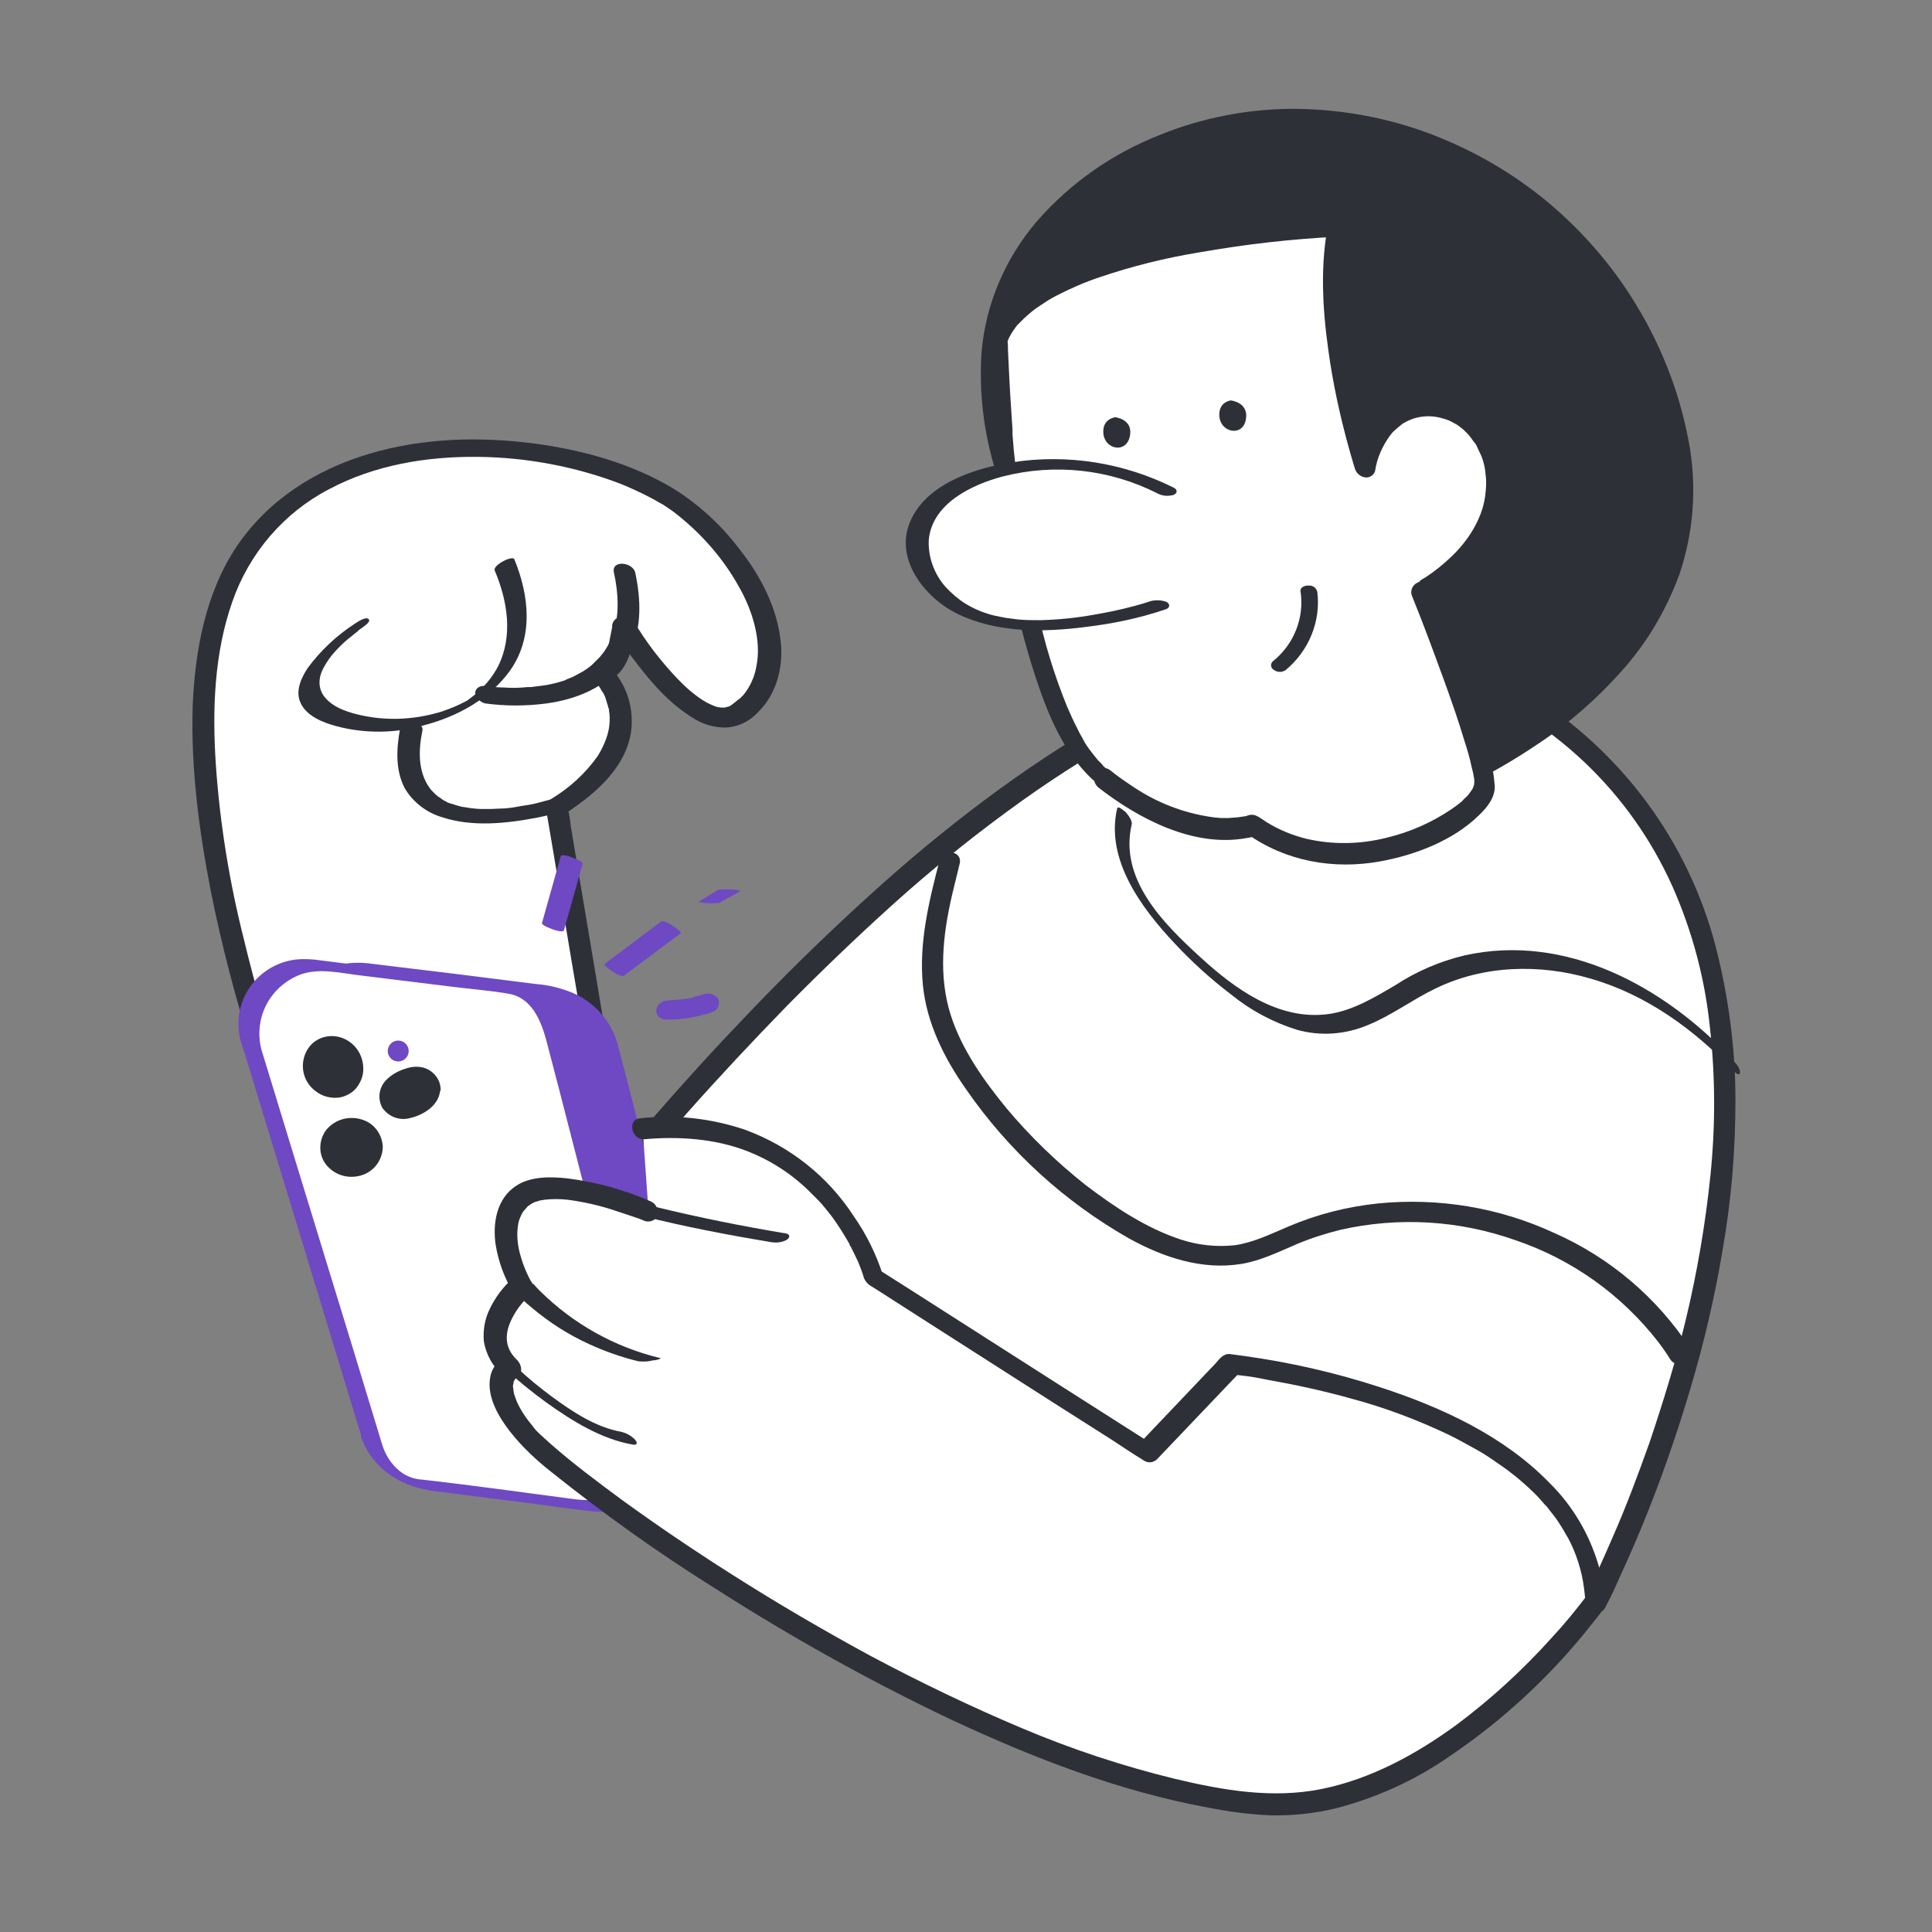 <svg xmlns="http://www.w3.org/2000/svg" width="240" height="240" viewBox="0 0 240 240" fill="none"><rect x="0" y="0" width="240" height="240" fill="#808080" stroke="none"/><path d="M36.647 141.64C36.647 141.64 17.94 95.296 28.395 72.181C38.851 49.066 75.135 53.926 86.212 64.043C97.289 74.159 97.628 84.502 91.976 88.401C86.325 92.301 77.452 77.663 77.452 77.663C77.452 77.663 76.943 83.258 74.569 83.315C74.569 83.315 82.877 91.34 69.087 100.157L78.582 156.786L36.647 141.64Z" fill="white"></path><path d="M38.005 141.301C37.044 138.984 36.197 136.554 35.405 134.18C33.427 128.472 31.732 122.65 30.319 116.773C28.51 109.652 27.323 102.361 26.815 95.014C26.363 88.288 26.589 81.224 28.849 74.781C30.941 68.734 35.236 63.704 40.887 60.765C46.539 57.77 52.925 56.696 59.312 56.752C65.359 56.809 71.406 57.939 77.058 60.087C78.301 60.596 79.545 61.161 80.731 61.782C81.297 62.065 81.805 62.404 82.37 62.687L82.54 62.8C82.653 62.856 82.766 62.969 82.879 63.026L83.614 63.534C86.948 66.078 89.774 69.243 91.809 72.916C93.448 75.798 94.635 79.528 93.956 82.806C93.73 84.106 93.165 85.35 92.317 86.367C92.317 86.367 92.148 86.537 92.261 86.424C92.204 86.48 92.148 86.537 92.091 86.593C92.035 86.65 91.865 86.819 91.752 86.876C91.47 87.102 91.187 87.328 90.904 87.554C91.13 87.384 90.791 87.61 90.735 87.667C90.678 87.723 90.339 87.836 90.509 87.78C90.678 87.723 90.283 87.836 90.226 87.836L90 87.893C90.339 87.893 89.831 87.949 90 87.893H89.661C89.435 87.893 89.887 87.949 89.548 87.893L89.152 87.836C89.096 87.836 88.587 87.667 88.926 87.78C88.644 87.667 88.361 87.554 88.135 87.441L87.683 87.215C87.626 87.158 87.231 86.932 87.4 87.045C86.157 86.254 85.083 85.293 84.066 84.219C82.314 82.354 80.731 80.376 79.375 78.229C79.149 77.889 78.866 77.494 78.64 77.098C77.962 76.025 76.154 76.533 76.041 77.72C76.041 77.776 76.041 77.889 76.041 77.946C76.041 78.003 76.041 78.059 75.984 78.116C75.984 78.285 76.041 77.889 75.984 78.229C75.871 78.794 75.758 79.359 75.645 79.924C75.475 80.489 75.306 81.054 75.023 81.563C74.967 81.676 74.854 81.846 74.741 81.959C74.571 82.185 74.854 81.846 74.628 82.072C74.571 82.128 74.515 82.185 74.458 82.185C74.628 82.072 74.571 82.072 74.458 82.185C74.232 82.241 74.062 82.411 74.062 82.693C74.119 82.919 74.289 83.089 74.571 83.089C74.797 83.032 74.967 82.863 74.967 82.58C74.967 82.411 74.797 82.241 74.571 82.185C73.497 82.241 72.706 83.315 73.61 84.219C73.78 84.389 73.328 83.88 73.61 84.219C73.78 84.445 73.95 84.615 74.119 84.841C74.345 85.18 74.571 85.463 74.741 85.802C74.797 85.858 74.967 86.197 74.797 85.858C74.854 85.971 74.91 86.084 74.967 86.141C75.08 86.367 75.193 86.593 75.249 86.819C75.306 87.045 75.419 87.328 75.475 87.554C75.532 87.667 75.532 87.836 75.588 87.949C75.645 88.062 75.645 88.062 75.645 88.175C75.701 88.402 75.645 88.062 75.645 88.232C75.758 88.797 75.758 89.419 75.701 90.04C75.645 90.662 75.475 91.284 75.249 91.906C74.967 92.64 74.628 93.319 74.232 93.94C72.706 96.088 70.728 97.896 68.467 99.253C68.128 99.479 67.676 99.818 67.789 100.27L68.75 105.922L71.011 119.429L73.78 135.762L76.154 149.891L76.945 154.582C77.058 155.317 77.114 156.052 77.284 156.786V156.899L79.375 155.882L65.189 150.796L42.583 142.657L37.383 140.792C36.705 140.51 35.914 140.679 35.462 141.244C35.123 141.753 35.292 142.431 35.801 142.77C35.858 142.827 35.914 142.827 35.971 142.883L50.156 147.97L72.763 156.108L77.906 157.973C78.584 158.199 80.223 158.03 79.997 156.956L79.036 151.304L76.775 137.797L74.062 121.464L71.689 107.335L70.898 102.587C70.841 101.852 70.671 101.118 70.558 100.383C70.558 100.327 70.558 100.327 70.558 100.27L69.88 101.287C73.554 98.914 77.567 95.692 78.358 91.114C78.753 88.628 78.188 86.084 76.719 83.993C76.38 83.485 75.984 83.032 75.588 82.637L74.628 84.671C77.849 84.445 78.64 80.433 78.923 77.833L76.323 78.455C77.227 79.924 78.245 81.337 79.319 82.693C81.24 85.18 83.388 87.554 86.1 89.193C87.287 89.984 88.7 90.38 90.113 90.38C91.639 90.323 93.052 89.645 94.069 88.571C96.386 86.367 97.291 83.089 97.008 79.924C96.612 75.629 94.521 71.56 91.865 68.225C89.605 65.23 86.835 62.687 83.67 60.709C78.527 57.6 72.424 55.905 66.489 55.113C59.651 54.209 52.586 54.379 45.917 56.357C39.248 58.335 33.371 62.065 29.471 67.773C25.515 73.651 24.215 80.828 23.933 87.78C23.706 95.466 24.724 103.209 26.193 110.726C27.55 117.508 29.302 124.176 31.393 130.789C32.523 134.406 33.766 138.023 35.179 141.583C35.236 141.753 35.292 141.923 35.349 142.092C35.858 143.335 38.57 142.77 38.005 141.301Z" fill="#2E3038"></path><path d="M60.269 87.383C62.813 87.722 65.356 87.722 67.899 87.383C72.081 86.818 76.376 84.953 78.298 80.94C79.767 77.888 79.598 74.384 78.92 71.163C78.637 69.806 75.924 69.524 76.263 71.106C76.829 73.706 76.998 76.645 76.037 79.075C75.868 79.584 75.585 80.092 75.303 80.544C75.077 80.94 74.794 81.279 74.511 81.618C74.172 81.957 73.833 82.296 73.494 82.636C73.155 82.918 72.816 83.144 72.477 83.37C72.081 83.596 71.629 83.823 71.234 84.049C71.007 84.162 70.781 84.218 70.555 84.331C70.499 84.331 70.216 84.444 70.329 84.444L70.047 84.557C69.142 84.84 68.238 85.066 67.334 85.179C66.882 85.235 66.43 85.292 65.978 85.348C65.751 85.405 66.204 85.348 65.921 85.348H65.582L64.904 85.405C64.169 85.461 63.378 85.461 62.643 85.405C62.021 85.405 61.456 85.348 60.834 85.292C60.721 85.292 60.156 85.235 60.495 85.235C60.834 85.235 60.552 85.235 60.495 85.235C59.874 85.122 59.139 85.292 59.026 86.027C59.026 86.592 59.591 87.213 60.269 87.383Z" fill="#2E3038"></path><path d="M44.052 77.494C41.791 78.963 39.813 80.828 38.231 82.976C37.44 84.162 36.705 85.745 37.27 87.158C37.948 88.91 40.096 89.758 41.791 90.21C45.408 91.171 49.251 91.114 52.868 90.04C56.881 88.966 60.781 86.819 63.267 83.428C66.319 79.246 65.754 73.99 63.889 69.468C63.663 68.96 61.176 70.203 61.459 70.881C63.041 74.611 63.776 79.019 61.855 82.806C61.289 83.88 60.555 84.841 59.65 85.688C59.65 85.688 59.368 85.915 59.311 86.028L58.972 86.31C58.803 86.423 58.633 86.593 58.464 86.706L58.237 86.875C57.898 87.101 58.407 86.819 58.181 86.932C57.955 87.045 57.842 87.158 57.672 87.214L57.333 87.384L57.22 87.44C56.542 87.779 55.807 88.062 55.016 88.345C51.795 89.362 48.404 89.588 45.126 88.91C43.487 88.571 41.509 88.006 40.378 86.649C39.474 85.575 39.531 84.219 40.152 83.032C40.548 82.297 41 81.619 41.565 80.998C42.074 80.432 42.639 79.867 43.261 79.359C43.543 79.132 43.826 78.906 44.108 78.68L44.447 78.398C44.674 78.228 44.278 78.567 44.391 78.454L44.56 78.285C44.787 78.115 44.956 78.002 45.182 77.833C45.408 77.663 46.143 77.154 45.747 76.872C45.352 76.589 44.334 77.324 44.052 77.494Z" fill="#2E3038"></path><path d="M68.637 99.252C68.016 99.421 67.337 99.591 66.716 99.76C66.094 99.93 65.303 100.043 64.568 100.156C64.851 100.099 64.285 100.212 64.568 100.156L64.285 100.212L63.607 100.326C63.155 100.382 62.703 100.439 62.251 100.439C61.799 100.439 61.347 100.495 60.838 100.495H60.273C59.99 100.495 60.499 100.495 60.16 100.495H59.821C59.368 100.495 58.86 100.439 58.408 100.382L57.73 100.269C57.447 100.212 57.899 100.326 57.673 100.269L57.334 100.212C56.882 100.099 56.486 99.986 56.034 99.817C55.808 99.76 56.204 99.873 55.977 99.817L55.638 99.704C55.412 99.591 55.243 99.478 55.017 99.365C54.96 99.308 54.847 99.252 54.791 99.195C54.734 99.139 54.565 99.026 54.621 99.082C54.621 99.082 54.282 98.856 54.169 98.743C54.056 98.63 53.886 98.46 53.717 98.291C53.604 98.178 53.491 98.065 53.378 97.895C51.908 95.861 51.965 93.204 52.474 90.774C52.7 89.474 49.93 89.418 49.704 90.492C49.252 92.922 49.083 95.635 50.269 97.895C51.287 99.647 52.982 100.947 54.904 101.512C58.634 102.756 62.929 102.304 66.716 101.569C67.62 101.399 68.524 101.173 69.428 100.891C69.937 100.721 70.615 100.382 70.333 99.76C70.05 99.139 69.089 99.139 68.581 99.252H68.637Z" fill="#2E3038"></path><path d="M198.232 199.004C198.232 199.004 240.732 117.451 187.663 86.254C134.594 55.057 51.572 179.224 51.572 179.224" fill="white"></path><path d="M199.419 199.68C200.041 198.494 200.606 197.307 201.115 196.12C202.584 192.955 203.94 189.79 205.184 186.569C206.992 181.934 208.575 177.243 209.988 172.496C211.683 166.788 213.039 161.023 214 155.202C215.074 149.098 215.583 142.881 215.583 136.665C215.583 130.278 214.735 123.892 213.152 117.675C209.762 104.563 201.397 93.26 189.868 86.139C185.572 83.37 180.769 81.448 175.795 80.487C170.991 79.696 166.018 79.696 161.214 80.544C156.127 81.392 151.211 82.918 146.52 84.952C141.32 87.213 136.347 89.926 131.543 92.978C126.513 96.199 121.652 99.76 116.962 103.546C112.045 107.502 107.354 111.741 102.776 116.093C98.198 120.444 93.959 124.796 89.721 129.318C85.651 133.669 81.752 138.078 77.909 142.599C74.461 146.668 71.07 150.794 67.792 154.976C65.023 158.48 62.31 161.984 59.654 165.601C57.732 168.201 55.811 170.857 53.889 173.457C52.872 174.87 51.855 176.339 50.837 177.809L50.442 178.374C49.594 179.674 51.629 181.652 52.533 180.239C53.042 179.448 53.55 178.713 54.115 177.978C55.585 175.887 57.054 173.852 58.524 171.761C60.784 168.653 63.102 165.545 65.419 162.493C68.358 158.65 71.409 154.806 74.461 151.076C78.022 146.725 81.639 142.486 85.312 138.304C89.325 133.782 93.451 129.374 97.689 125.022C102.041 120.614 106.393 116.432 110.971 112.306C115.549 108.18 120.24 104.394 125.156 100.777C129.847 97.329 134.708 94.164 139.794 91.339C144.372 88.795 149.232 86.648 154.262 85.065C156.636 84.331 159.01 83.709 161.44 83.313L161.892 83.257L162.118 83.2L163.022 83.087C163.644 83.031 164.209 82.918 164.831 82.861C166.018 82.748 167.148 82.692 168.335 82.635C169.465 82.635 170.652 82.635 171.839 82.748C172.913 82.805 174.043 82.974 175.117 83.144C177.378 83.539 179.638 84.161 181.842 84.952C182.012 85.009 181.673 84.896 181.842 84.952C181.899 85.009 182.012 85.009 182.068 85.009C182.125 85.009 182.351 85.122 182.464 85.178C182.747 85.291 183.029 85.404 183.312 85.517C183.877 85.743 184.386 86.026 184.894 86.252C186.194 86.874 187.438 87.609 188.681 88.4C191.62 90.265 194.389 92.356 196.876 94.73C201.454 99.081 205.127 104.281 207.727 110.045C210.214 115.641 211.796 121.575 212.418 127.679C213.096 133.782 213.096 139.943 212.474 146.046C211.853 152.037 210.835 158.028 209.422 163.906C208.236 168.879 206.597 174.192 204.901 179.222C203.488 183.178 202.019 187.134 200.323 190.977C199.362 193.181 198.402 195.385 197.328 197.533L196.876 198.381C196.311 199.737 198.628 201.206 199.419 199.68Z" fill="#2E3038"></path><path d="M52.699 179.338L37.778 130.62C36.478 126.438 38.852 121.973 43.034 120.674C43.995 120.391 45.013 120.278 46.03 120.334L68.241 123.104C71.632 123.386 74.457 125.76 75.305 129.038L87.795 177.586C88.926 181.824 86.326 186.176 82.087 187.306C81.24 187.532 80.335 187.589 79.431 187.532L59.594 184.989C56.429 184.707 53.66 182.446 52.699 179.338Z" fill="#6E49C3"></path><path d="M53.998 179.788L50.438 168.089L43.543 145.596L39.191 131.353C38.739 130.054 38.682 128.697 38.852 127.397C39.361 124.741 41.169 122.537 43.656 121.576C46.086 120.615 48.855 121.35 51.342 121.633L62.815 123.045C65.076 123.328 67.393 123.498 69.653 123.893C72.479 124.345 73.666 127.115 74.344 129.601L76.04 136.101L81.691 158.086L86.213 175.606C86.326 176.058 86.439 176.566 86.552 177.019C87.06 178.94 86.834 180.918 85.93 182.67C84.687 185.1 82.2 186.626 79.487 186.796C78.639 186.796 77.792 186.683 77 186.57C71.01 185.779 64.963 184.931 58.915 184.253C57.954 184.196 56.994 183.857 56.202 183.235C55.129 182.331 54.394 181.144 53.998 179.788C53.829 179.279 53.038 178.94 52.529 178.771C52.359 178.714 51.229 178.375 51.398 178.827C52.359 181.936 55.016 184.14 58.068 185.1C59.254 185.44 60.498 185.666 61.741 185.779L72.366 187.135C74.966 187.474 77.622 187.926 80.278 188.152C82.878 188.435 85.421 187.474 87.23 185.553C89.095 183.518 89.83 180.692 89.151 177.979C88.134 173.797 87.004 169.671 85.93 165.489L79.939 142.205C78.865 137.966 77.792 133.727 76.661 129.488C75.814 126.719 73.779 124.458 71.123 123.328C69.71 122.763 68.24 122.367 66.715 122.254L56.824 121.011L46.538 119.768C45.464 119.598 44.391 119.541 43.317 119.655C38.852 120.22 35.687 124.289 36.252 128.754C36.309 129.206 36.422 129.714 36.535 130.167L36.987 131.579L39.135 138.644L46.029 161.251L51.116 177.979L51.398 178.827C51.568 179.336 52.359 179.675 52.868 179.844C52.981 179.957 54.111 180.297 53.998 179.788Z" fill="#6E49C3"></path><path d="M46.141 178.882L31.221 130.165C29.921 125.983 32.295 121.518 36.533 120.218C37.494 119.935 38.512 119.822 39.472 119.879L61.683 122.648C65.074 122.931 67.9 125.304 68.748 128.582L81.238 177.13C82.312 181.369 79.769 185.72 75.53 186.794C74.682 187.02 73.778 187.077 72.874 187.02L53.036 184.477C49.871 184.195 47.102 181.99 46.141 178.882Z" fill="white"></path><path d="M47.44 179.336L43.88 167.637L36.985 145.143L32.633 130.901C32.181 129.601 32.124 128.245 32.35 126.945C32.859 124.289 34.667 122.141 37.154 121.124C39.584 120.163 42.354 120.898 44.84 121.18L56.313 122.593C58.574 122.876 60.891 123.045 63.152 123.441C65.978 123.893 67.164 126.663 67.843 129.149L69.538 135.649L75.19 157.633L79.711 175.154C79.824 175.606 79.937 176.114 80.05 176.566C80.559 178.488 80.333 180.466 79.428 182.218C78.185 184.648 75.698 186.174 72.986 186.344C72.138 186.344 71.29 186.231 70.499 186.118C64.452 185.327 58.461 184.479 52.414 183.801C51.453 183.744 50.492 183.405 49.701 182.783C48.571 181.879 47.836 180.692 47.44 179.336C47.271 178.827 46.479 178.488 45.971 178.318C45.801 178.262 44.671 177.923 44.84 178.432C45.858 181.54 48.457 183.744 51.509 184.705C52.696 185.044 53.94 185.27 55.183 185.383L65.808 186.739C68.408 187.079 71.064 187.474 73.72 187.757C76.32 188.039 78.863 187.079 80.672 185.157C82.537 183.122 83.272 180.24 82.593 177.584C81.576 173.402 80.446 169.219 79.372 165.094L73.381 141.809C72.307 137.57 71.234 133.275 70.103 129.093C69.255 126.323 67.221 124.063 64.565 122.932C63.152 122.367 61.682 121.972 60.156 121.859L50.266 120.615L39.923 119.315C38.85 119.146 37.776 119.089 36.702 119.202C32.237 119.768 29.072 123.837 29.694 128.301C29.75 128.81 29.864 129.262 30.033 129.714C30.146 130.167 30.316 130.619 30.485 131.127L32.633 138.192L39.528 160.798L44.614 177.527L44.897 178.375C45.066 178.884 45.858 179.223 46.366 179.392C46.423 179.449 47.553 179.788 47.44 179.336Z" fill="#6E49C3"></path><path d="M79.826 140.167C102.602 137.907 108.593 158.648 108.593 158.648L142.615 180.407L153.014 169.499C153.014 169.499 196.758 173.964 198.228 199.001C198.228 199.001 178.616 226.129 156.179 224.038C120.574 220.703 70.501 184.476 65.301 178.09C60.102 171.703 63.436 169.895 63.436 169.895C58.576 165.43 64.905 159.835 64.905 159.835C64.905 159.835 60.78 152.714 64.51 148.984C68.24 145.254 80.56 150.453 80.56 150.453" fill="white"></path><path d="M80.054 141.524C84.292 141.129 88.814 141.468 92.657 142.937C95.765 144.124 98.534 145.933 100.852 148.306C101.134 148.589 101.36 148.815 101.643 149.098C101.699 149.154 101.869 149.324 101.699 149.154L101.812 149.267C101.925 149.437 102.095 149.55 102.208 149.719C102.66 150.284 103.112 150.793 103.508 151.358C104.243 152.376 104.864 153.393 105.486 154.467C105.712 154.806 105.373 154.241 105.542 154.636C105.599 154.749 105.656 154.862 105.712 154.919C105.825 155.145 105.938 155.371 106.051 155.597C106.221 155.993 106.447 156.388 106.616 156.784C106.842 157.349 107.068 157.914 107.238 158.479C107.351 158.988 107.69 159.44 108.142 159.723L109.047 160.288L114.246 163.622L130.862 174.247L138.152 178.882C139.452 179.73 140.696 180.577 141.996 181.368L142.165 181.482C142.674 181.764 143.295 181.708 143.748 181.255L152.847 171.704L154.147 170.348L153.242 170.743L153.525 170.8C153.977 170.856 153.242 170.743 153.581 170.8L154.09 170.856C155.164 170.969 156.238 171.139 157.255 171.365C160.759 171.987 164.206 172.721 167.654 173.682C171.949 174.813 176.131 176.395 180.144 178.317C181.161 178.825 182.179 179.39 183.196 179.956C183.705 180.238 184.213 180.521 184.722 180.86L185.4 181.312L185.796 181.595L185.965 181.708C187.83 182.951 189.582 184.42 191.165 186.059L191.447 186.398C191.504 186.455 191.73 186.681 191.56 186.511C191.73 186.738 191.899 186.907 192.126 187.133C192.465 187.585 192.804 187.981 193.143 188.433C193.482 188.885 193.765 189.337 194.047 189.789C194.16 190.015 194.33 190.242 194.443 190.468L194.669 190.863C194.556 190.637 194.725 190.976 194.782 191.033C195.799 192.954 196.477 195.045 196.76 197.193C196.816 197.758 196.929 198.38 196.929 199.002L197.212 198.097C195.799 199.962 194.273 201.827 192.691 203.523C189.13 207.479 185.174 211.096 180.935 214.261C175.905 217.935 170.31 220.986 164.206 222.23C158.103 223.473 151.942 222.399 146.008 220.986C139.509 219.404 133.179 217.313 127.019 214.713C120.576 212 114.246 208.948 108.086 205.67C102.265 202.506 96.556 199.171 90.961 195.611C86.157 192.559 81.806 189.62 77.284 186.342C74.232 184.081 71.18 181.821 68.298 179.277C67.846 178.882 67.451 178.486 66.998 178.091L66.49 177.582C66.207 177.299 66.716 177.864 66.546 177.638C66.377 177.412 66.264 177.299 66.151 177.13C65.529 176.395 64.964 175.604 64.512 174.756C64.342 174.417 64.172 174.078 64.059 173.739C64.003 173.569 63.946 173.4 63.89 173.23C63.833 173.174 63.833 173.061 63.833 173.004C63.777 172.778 63.777 172.495 63.72 172.269C63.72 172.495 63.72 172.269 63.72 172.156C63.72 172.043 63.777 171.93 63.777 171.874C63.777 171.817 63.89 171.535 63.777 171.704C63.664 171.874 63.777 171.648 63.833 171.591C63.89 171.535 64.116 171.083 63.946 171.309C63.777 171.535 64.285 171.026 64.285 170.969C64.285 171.083 64.003 171.139 64.229 171.026C65.02 170.574 64.794 169.5 64.229 168.935C62.533 167.352 62.703 165.431 63.72 163.566C64.285 162.492 65.077 161.531 65.981 160.74C66.433 160.344 66.264 159.61 65.981 159.158C65.811 158.875 66.207 159.553 65.924 159.101C65.755 158.818 65.642 158.536 65.472 158.197C65.077 157.349 64.794 156.501 64.568 155.654C64.285 154.523 64.172 153.393 64.342 152.263C64.399 151.754 64.568 151.302 64.794 150.85C64.907 150.624 65.02 150.454 65.19 150.284C65.303 150.171 65.416 150.002 65.529 149.889C65.642 149.776 65.755 149.663 65.585 149.832C65.755 149.719 65.924 149.606 66.094 149.493L66.32 149.38C66.094 149.493 66.433 149.324 66.433 149.324C66.659 149.267 66.829 149.211 66.998 149.154L67.224 149.098C67.281 149.098 67.733 149.041 67.564 149.041C68.581 148.928 69.542 148.928 70.559 149.041C72.65 149.324 74.628 149.776 76.606 150.454C77.454 150.737 78.302 151.019 79.149 151.302C78.697 151.132 79.206 151.358 79.319 151.358L79.602 151.471L79.884 151.584C80.506 151.923 81.297 151.697 81.636 151.132C81.636 151.132 81.636 151.132 81.636 151.076C81.862 150.398 81.58 149.606 80.901 149.267C77.567 147.798 74.063 146.837 70.502 146.385C68.411 146.159 65.868 146.102 64.059 147.346C61.686 148.928 61.177 151.98 61.573 154.636C61.912 156.671 62.59 158.592 63.664 160.401V158.818C62.477 159.892 61.46 161.249 60.782 162.718C60.216 163.905 59.99 165.261 60.103 166.618C60.386 168.257 61.177 169.726 62.42 170.8V168.709C61.629 169.274 61.064 170.122 60.895 171.083C60.442 173.513 61.968 176.056 63.381 177.864C64.851 179.73 66.603 181.368 68.468 182.838C74.967 188.037 81.749 192.898 88.814 197.306C98.252 203.353 108.086 208.835 118.202 213.639C128.375 218.387 139 222.512 150.077 224.547C152.621 225.056 155.22 225.395 157.82 225.508C160.533 225.564 163.246 225.282 165.845 224.66C170.932 223.36 175.792 221.156 180.088 218.161C186.87 213.583 192.917 207.931 197.947 201.488C198.342 200.98 198.738 200.528 199.077 200.019C199.529 199.341 199.36 198.436 199.247 197.645C199.134 196.571 198.908 195.498 198.568 194.424C197.438 190.581 195.347 187.02 192.465 184.194C186.813 178.373 179.07 174.813 171.441 172.326C165.902 170.517 160.194 169.217 154.429 168.426C153.864 168.37 153.299 168.257 152.734 168.2C151.942 168.144 151.434 168.878 150.982 169.387L143.295 177.469L141.374 179.503L142.956 179.277L131.427 171.93L113.116 160.231L108.933 157.575L109.668 158.366C108.82 155.767 107.634 153.336 106.051 151.076C102.83 146.102 98.082 142.372 92.544 140.338C88.362 138.925 83.897 138.416 79.488 138.925C77.906 139.038 78.415 141.637 80.054 141.524Z" fill="#2E3038"></path><path d="M97.626 153.223C92.201 152.319 86.832 151.245 81.519 149.945C80.841 149.775 80.163 149.888 79.541 150.227C79.089 150.51 79.089 150.906 79.654 151.019C84.966 152.375 90.335 153.392 95.761 154.297C96.439 154.41 97.118 154.353 97.739 154.014C98.135 153.731 98.191 153.336 97.626 153.223Z" fill="#2E3038"></path><path d="M63.492 159.95C64.283 160.854 65.074 161.645 65.978 162.38C68.183 164.245 70.556 165.771 73.156 166.958C75.134 167.862 77.169 168.597 79.316 169.105C79.882 169.162 80.503 169.162 81.068 168.992C81.351 168.992 81.633 168.936 81.916 168.823C81.916 168.823 82.199 168.71 82.029 168.71C76.377 167.353 71.234 164.471 67.109 160.402C66.826 160.119 66.544 159.837 66.317 159.554C66.091 159.271 65.131 159.554 64.905 159.554C64.792 159.611 63.492 159.95 63.492 159.95Z" fill="#2E3038"></path><path d="M62.587 169.895C64.282 171.477 66.034 172.89 67.9 174.247C71.064 176.507 74.681 178.768 78.581 179.446C79.09 179.559 79.259 179.277 78.92 178.881C78.468 178.372 77.846 178.033 77.168 177.864C74.003 177.299 71.121 175.377 68.578 173.512C67.052 172.382 65.582 171.195 64.226 169.895C63.774 169.443 63.152 169.104 62.474 169.104C61.909 169.16 62.361 169.612 62.587 169.895Z" fill="#2E3038"></path><path d="M41.283 135.083C42.656 135.083 43.769 133.969 43.769 132.596C43.769 131.223 42.656 130.109 41.283 130.109C39.909 130.109 38.796 131.223 38.796 132.596C38.796 133.969 39.909 135.083 41.283 135.083Z" fill="#2E3038"></path><path d="M42.525 132.539C42.525 132.765 42.525 132.2 42.525 132.539C42.525 132.652 42.468 132.709 42.468 132.822C42.411 133.048 42.581 132.539 42.468 132.765L42.355 132.991C42.298 133.048 42.298 133.161 42.242 133.217L42.355 133.048C42.355 133.104 42.298 133.104 42.298 133.161C42.185 133.274 42.072 133.444 41.959 133.5L42.242 133.274C42.016 133.444 41.79 133.557 41.564 133.67L41.903 133.557C41.79 133.613 41.677 133.67 41.507 133.67L41.338 133.726C41.112 133.783 41.62 133.726 41.394 133.726C41.281 133.726 41.112 133.726 40.999 133.726C41.338 133.726 41.168 133.783 41.055 133.726L40.886 133.67C40.829 133.67 40.773 133.613 40.716 133.613C41.055 133.726 40.942 133.726 40.829 133.613L40.66 133.5C40.547 133.444 40.49 133.274 40.716 133.557L40.434 133.274C40.264 133.104 40.66 133.557 40.49 133.387L40.377 133.217L40.264 133.048C40.264 133.048 40.434 133.444 40.32 133.161C40.32 133.104 40.264 133.048 40.264 132.991C40.264 132.935 40.264 132.709 40.264 133.104C40.264 132.991 40.264 132.822 40.207 132.709C40.207 132.483 40.151 133.048 40.207 132.765C40.207 132.709 40.207 132.652 40.207 132.539C40.207 132.483 40.207 132.426 40.264 132.37L40.207 132.539L40.264 132.426C40.32 132.313 40.377 132.2 40.434 132.087C40.547 131.861 40.32 132.257 40.377 132.144C40.434 132.031 40.434 132.031 40.49 131.974C40.603 131.861 40.66 131.748 40.773 131.692L40.49 131.918C40.716 131.748 40.942 131.635 41.168 131.522L40.829 131.635C40.999 131.579 41.168 131.522 41.338 131.522H41.451C41.112 131.579 41.281 131.522 41.338 131.522C41.451 131.522 41.507 131.522 41.62 131.522C41.903 131.522 41.338 131.465 41.62 131.522C41.733 131.522 41.79 131.579 41.846 131.579L41.959 131.635C42.072 131.692 41.733 131.522 41.846 131.579C41.959 131.635 42.016 131.692 42.072 131.748C42.129 131.748 42.129 131.805 42.185 131.805C42.185 131.805 41.903 131.579 42.072 131.692C42.242 131.805 42.185 131.805 42.242 131.861C42.298 131.861 42.298 131.918 42.355 131.974C42.355 131.974 42.129 131.635 42.242 131.805C42.298 131.861 42.355 131.974 42.355 132.031C42.355 132.087 42.411 132.087 42.411 132.144C42.411 132.144 42.298 131.805 42.355 131.974L42.468 132.257C42.525 132.539 42.411 131.974 42.468 132.257C42.468 132.37 42.468 132.483 42.468 132.539C42.525 133.274 43.146 133.896 43.938 133.896C44.616 133.896 45.124 133.387 45.124 132.709C45.124 132.652 45.124 132.652 45.124 132.596C45.068 130.957 44.05 129.487 42.468 128.922C41.055 128.414 39.416 128.809 38.455 129.996C37.099 131.748 37.438 134.235 39.19 135.535C40.038 136.213 41.168 136.495 42.242 136.326C43.033 136.156 43.768 135.761 44.277 135.139C44.842 134.404 45.181 133.557 45.124 132.596C45.068 131.861 44.503 131.239 43.768 131.183C43.09 131.183 42.581 131.692 42.581 132.37C42.468 132.426 42.468 132.483 42.525 132.539Z" fill="#2E3038"></path><path d="M43.657 145.031C45.03 145.031 46.144 143.917 46.144 142.544C46.144 141.17 45.03 140.057 43.657 140.057C42.283 140.057 41.17 141.17 41.17 142.544C41.17 143.917 42.283 145.031 43.657 145.031Z" fill="#2E3038"></path><path d="M44.671 142.542C44.671 142.655 44.671 142.768 44.671 142.881V142.542C44.671 142.712 44.671 142.825 44.614 142.938L44.558 143.108L44.501 143.221L44.558 143.051C44.501 143.164 44.388 143.277 44.331 143.39C44.331 143.447 44.275 143.447 44.275 143.503L44.388 143.334C44.331 143.39 44.331 143.447 44.275 143.447C44.218 143.503 44.162 143.56 44.105 143.56L43.992 143.616L44.162 143.503C44.105 143.56 43.936 143.616 43.823 143.673C43.597 143.786 44.162 143.56 43.936 143.616L43.766 143.673L43.597 143.729C44.049 143.616 43.823 143.729 43.653 143.729C43.597 143.729 43.54 143.729 43.427 143.729C43.258 143.729 43.823 143.786 43.54 143.729L43.371 143.673C43.088 143.616 43.597 143.786 43.484 143.729C43.371 143.673 43.258 143.616 43.145 143.56C43.032 143.503 43.427 143.786 43.201 143.616L43.032 143.503C42.975 143.447 42.919 143.39 42.919 143.39C42.919 143.39 43.145 143.673 42.975 143.447C42.919 143.334 42.806 143.221 42.749 143.108C42.636 142.881 42.806 143.277 42.749 143.164C42.693 143.051 42.693 143.051 42.693 142.995C42.636 142.881 42.58 142.712 42.58 142.599L42.636 142.938C42.58 142.712 42.58 142.429 42.636 142.203L42.58 142.542C42.58 142.429 42.636 142.26 42.693 142.147L42.749 141.977L42.806 141.864L42.749 142.034C42.806 141.977 42.862 141.808 42.975 141.695L43.032 141.582L42.919 141.751C42.975 141.695 42.975 141.638 43.032 141.638C43.088 141.582 43.145 141.525 43.201 141.525L43.314 141.469L43.145 141.582C43.201 141.525 43.371 141.469 43.484 141.412C43.71 141.299 43.145 141.525 43.371 141.469L43.54 141.412L43.71 141.356C43.258 141.469 43.484 141.356 43.653 141.356H43.879C44.049 141.356 43.484 141.299 43.766 141.356L43.936 141.412C44.218 141.469 43.71 141.299 43.823 141.356L44.162 141.525C44.275 141.582 43.879 141.299 44.105 141.469L44.275 141.582L44.388 141.695C44.501 141.751 44.162 141.412 44.331 141.638C44.388 141.751 44.501 141.864 44.558 141.977C44.671 142.203 44.501 141.808 44.558 141.921C44.614 142.034 44.614 142.034 44.614 142.09C44.671 142.203 44.727 142.373 44.727 142.486L44.671 142.147C44.671 142.26 44.727 142.373 44.671 142.542C44.784 143.221 45.405 143.729 46.14 143.673C46.875 143.729 47.496 143.164 47.553 142.486C47.496 141.016 46.592 139.66 45.179 139.151C43.54 138.53 41.675 138.982 40.545 140.338C39.641 141.525 39.528 143.164 40.319 144.407C41.223 145.764 42.862 146.442 44.501 146.103C46.253 145.764 47.496 144.294 47.553 142.486C47.383 141.695 46.649 141.186 45.858 141.356C45.292 141.469 44.84 141.921 44.671 142.542Z" fill="#2E3038"></path><path d="M51.001 138.192C52.374 138.192 53.487 137.078 53.487 135.705C53.487 134.332 52.374 133.218 51.001 133.218C49.627 133.218 48.514 134.332 48.514 135.705C48.514 137.078 49.627 138.192 51.001 138.192Z" fill="#2E3038"></path><path d="M52.194 136.158C52.194 136.384 52.138 136.61 52.081 136.836C52.081 136.893 52.025 136.949 52.025 137.006C52.081 136.949 52.025 136.949 52.025 137.006C51.968 137.119 51.912 137.175 51.855 137.288C51.799 137.345 51.799 137.401 51.742 137.458C51.742 137.458 51.855 137.288 51.742 137.401L51.629 137.514C51.516 137.627 51.686 137.458 51.686 137.458C51.629 137.458 51.573 137.571 51.516 137.571C51.46 137.571 51.799 137.401 51.629 137.514C51.46 137.627 51.403 137.571 51.742 137.458C51.686 137.458 51.516 137.571 51.742 137.458C51.742 137.458 52.081 137.401 51.855 137.458H51.799C51.742 137.458 51.742 137.458 51.912 137.458C51.855 137.458 51.799 137.458 51.742 137.458C51.686 137.458 51.629 137.458 51.573 137.458C51.742 137.458 51.629 137.401 51.573 137.458C51.46 137.458 51.347 137.401 51.233 137.401L51.064 137.345C50.951 137.288 50.894 137.232 50.781 137.175C50.612 137.062 50.442 136.893 50.273 136.723L50.386 136.836C50.047 136.44 49.821 135.988 49.764 135.48V135.649C49.708 135.423 49.708 135.141 49.764 134.915C49.764 134.802 49.821 134.688 49.877 134.575C49.934 134.462 49.821 134.632 49.877 134.575L49.934 134.406C49.99 134.293 50.047 134.18 50.103 134.123C50.16 134.067 49.99 134.293 50.103 134.123L50.216 134.01C50.329 133.841 50.047 134.123 50.16 134.067C50.216 134.01 50.273 134.01 50.273 133.954C50.047 134.18 50.103 134.067 50.216 134.01C50.329 133.954 49.934 134.123 50.103 134.067C50.273 134.01 50.329 134.067 49.99 134.123C50.216 134.067 50.047 134.123 49.99 134.123C50.216 134.067 49.708 134.123 49.99 134.123H50.16C50.329 134.123 50.16 134.18 50.16 134.123C50.16 134.067 50.442 134.18 50.499 134.18L50.668 134.236C50.499 134.18 50.725 134.236 50.725 134.236C50.838 134.293 50.894 134.349 51.008 134.406C51.233 134.519 51.403 134.688 51.573 134.858L51.46 134.745C51.799 135.141 51.968 135.593 52.025 136.101V135.932C52.138 135.932 52.138 136.045 52.194 136.158C52.138 136.723 52.986 136.497 53.325 136.44C53.664 136.327 54.003 136.158 54.285 135.932C54.455 135.819 54.737 135.593 54.737 135.367C54.737 134.123 53.89 133.05 52.703 132.654C51.912 132.428 51.12 132.484 50.329 132.767C49.425 133.05 48.634 133.502 47.956 134.18C47.051 135.141 46.882 136.497 47.504 137.627C48.295 138.758 49.708 139.266 51.008 138.871C52.703 138.475 54.624 137.232 54.681 135.31C54.681 134.745 53.777 134.971 53.494 135.028C53.155 135.141 52.816 135.31 52.533 135.536C52.477 135.706 52.194 135.875 52.194 136.158Z" fill="#2E3038"></path><path d="M129.785 68.845C129.785 68.845 111.644 40.191 135.154 22.445C158.665 4.699 197.775 17.189 207.608 51.381C217.442 85.574 176.242 99.533 176.242 99.533L129.785 68.845Z" fill="#2E3038"></path><path d="M131.031 68.168C129.166 65.116 127.697 61.838 126.567 58.39C124.306 51.552 123.458 44.035 125.493 37.027C126.736 32.901 128.94 29.058 131.992 25.95C134.875 22.955 138.209 20.581 141.939 18.829C145.217 17.303 148.721 16.229 152.282 15.664C156.012 15.099 159.855 14.986 163.585 15.381C171.441 16.229 179.014 18.998 185.57 23.35C192.578 28.041 198.286 34.371 202.242 41.831C206.142 49.235 208.685 57.882 207.555 66.303C206.65 73.028 203.485 79.075 199.021 84.105C196.986 86.366 194.725 88.401 192.295 90.266L191.9 90.548L191.73 90.661L191.56 90.774C191.278 91 190.995 91.226 190.713 91.396C190.148 91.791 189.582 92.187 188.961 92.583C188.339 92.978 187.83 93.317 187.209 93.713L186.813 93.939C186.474 94.165 186.87 93.883 186.7 93.996L185.796 94.504C184.779 95.07 183.761 95.635 182.744 96.143L181.331 96.822C181.444 96.765 181.557 96.709 181.274 96.822L180.992 96.934L180.314 97.274C179.183 97.782 178.053 98.291 176.923 98.686L176.753 98.743C176.527 98.856 177.149 98.63 176.923 98.686L176.81 98.743L177.544 98.686L172.91 95.635L161.833 88.287L148.382 79.415L136.627 71.841L132.783 69.298C132.218 68.846 131.597 68.45 130.975 68.111C130.918 68.111 130.918 68.055 130.918 68.055C130.297 67.659 128.036 69.185 128.658 69.581L132.444 72.067L141.826 78.284L153.694 86.14L165.167 93.713L173.193 99.026C173.758 99.421 174.323 99.817 174.945 100.212C175.397 100.495 175.962 100.212 176.414 100.043C178.279 99.365 180.088 98.573 181.84 97.726C185.118 96.143 188.226 94.335 191.221 92.3C194.951 89.814 198.342 86.818 201.338 83.484C204.559 79.923 206.989 75.797 208.628 71.333C210.324 66.303 210.776 60.934 209.928 55.678C208.854 49.348 206.594 43.357 203.259 37.875C200.151 32.732 196.138 28.211 191.504 24.48C187.039 20.92 182.009 18.151 176.584 16.229C171.384 14.421 165.902 13.516 160.363 13.516C154.825 13.573 149.286 14.647 144.143 16.738C138.209 19.055 132.953 22.729 128.771 27.532C124.871 32.11 122.441 37.762 121.932 43.753C121.593 48.839 122.215 53.869 123.741 58.73C124.758 62.007 126.058 65.172 127.697 68.168C127.923 68.62 128.206 69.072 128.488 69.524C128.94 70.146 131.371 68.733 131.031 68.168Z" fill="#2E3038"></path><path d="M137.079 96.88C124.533 87.103 123.685 42.115 123.685 42.115C128.15 29.512 166.185 28.043 166.185 28.043C163.642 40.251 169.407 57.997 169.407 57.997C171.441 47.089 183.932 48.785 185.571 58.562C187.21 68.339 176.471 73.878 176.471 73.878C176.471 73.878 184.327 93.715 184.327 97.728C184.327 101.74 167.485 111.461 155.504 102.701C155.56 102.588 148.044 105.414 137.079 96.88Z" fill="white"></path><path d="M137.814 95.804C137.531 95.578 137.249 95.352 137.023 95.126C137.249 95.352 136.797 94.9 137.023 95.126L136.91 94.957C136.74 94.787 136.571 94.618 136.401 94.448C135.892 93.826 135.384 93.205 134.932 92.526C134.875 92.47 134.592 91.961 134.762 92.244C134.649 92.018 134.536 91.848 134.423 91.622C134.197 91.227 133.971 90.831 133.801 90.435C133.349 89.588 132.954 88.683 132.558 87.779C130.975 83.879 129.732 79.867 128.884 75.741C127.924 71.276 127.189 66.811 126.624 62.29C126.398 60.199 126.172 58.108 125.945 56.017C125.889 55.565 125.889 55.113 125.832 54.66C125.832 54.434 125.776 54.208 125.776 53.982C125.776 53.869 125.776 53.756 125.776 53.643C125.776 53.926 125.776 53.417 125.776 53.361C125.719 52.513 125.663 51.609 125.606 50.761C125.437 48.331 125.324 45.9 125.211 43.414C125.211 43.018 125.211 42.679 125.154 42.283C125.211 42.566 125.098 42.51 125.211 42.283C125.267 42.17 125.267 42.114 125.324 42.001C125.437 41.718 125.211 42.17 125.324 42.001C125.493 41.662 125.663 41.379 125.889 41.04C126.115 40.758 126.285 40.418 126.567 40.192L126.737 40.023C126.85 39.853 126.511 40.249 126.737 40.023C126.906 39.853 127.019 39.74 127.189 39.571C127.811 39.005 128.432 38.44 129.167 37.988C129.845 37.536 130.523 37.084 131.202 36.745C132.954 35.84 134.762 35.049 136.627 34.428C140.64 33.071 144.709 32.054 148.835 31.376C154.599 30.358 160.42 29.68 166.298 29.398H166.581L165.055 27.533C163.981 32.732 164.264 38.158 164.998 43.414C165.563 47.596 166.468 51.722 167.598 55.791C167.824 56.582 168.05 57.373 168.276 58.108C168.446 58.73 168.898 59.182 169.52 59.295C170.085 59.408 170.65 59.069 170.819 58.504C171.046 56.921 171.724 55.395 172.685 54.095C172.854 53.869 173.024 53.643 173.25 53.474C173.476 53.248 173.758 53.022 174.041 52.795C174.21 52.626 174.437 52.513 174.663 52.4C174.945 52.23 175.284 52.117 175.567 52.004C176.641 51.665 177.771 51.609 178.901 51.891C179.127 51.948 179.297 52.004 179.523 52.061C179.862 52.174 180.145 52.287 180.427 52.456C180.484 52.456 180.879 52.739 180.653 52.569C180.766 52.626 180.936 52.739 181.049 52.795C181.332 53.022 181.671 53.248 181.897 53.474C181.897 53.474 182.066 53.643 181.953 53.53C181.84 53.417 182.01 53.587 182.066 53.643C182.179 53.756 182.292 53.869 182.405 53.982C182.631 54.265 182.857 54.547 183.084 54.886C183.253 55.113 183.14 55 183.14 54.943C183.197 55 183.253 55.113 183.31 55.169C183.366 55.226 183.479 55.452 183.536 55.621C183.705 55.96 183.875 56.356 184.044 56.695C184.327 57.43 184.496 58.221 184.553 59.012C184.666 59.86 184.609 60.708 184.496 61.612C184.101 64.551 182.292 67.264 180.258 69.185C179.297 70.089 178.28 70.937 177.149 71.672L176.584 72.011L176.358 72.18C176.076 72.35 176.528 72.067 176.415 72.18C176.302 72.294 176.132 72.35 176.019 72.407C175.397 72.746 175.115 73.48 175.454 74.159C176.81 77.493 178.054 80.884 179.297 84.275C180.258 86.931 181.105 89.305 181.897 91.961C182.236 93.035 182.575 94.109 182.801 95.239C182.914 95.691 183.027 96.087 183.084 96.539C183.14 96.709 183.14 96.878 183.14 97.048C183.14 97.217 183.14 97.217 183.14 97.274C183.14 97.048 183.14 97.048 183.14 97.217C183.14 97.33 183.084 97.669 183.14 97.443C183.197 97.217 183.027 97.726 183.027 97.782C183.14 97.443 182.971 97.895 182.914 98.008C182.857 98.121 182.631 98.404 182.518 98.574L182.349 98.8C182.518 98.574 182.349 98.8 182.236 98.913C182.066 99.082 181.84 99.252 181.671 99.478C181.218 99.874 180.766 100.213 180.258 100.552C177.828 102.191 175.115 103.378 172.289 104.056C168.954 104.903 165.507 104.96 162.172 104.169C160.42 103.717 158.782 103.038 157.256 102.078C156.521 101.626 155.956 101.004 155.051 101.286L154.712 101.399C154.486 101.456 155.051 101.343 154.656 101.399L154.26 101.456C153.921 101.513 153.525 101.569 153.186 101.569C152.226 101.682 151.208 101.626 150.248 101.456C146.913 100.947 143.748 99.704 140.922 97.839C139.905 97.161 138.888 96.483 137.927 95.691C137.362 95.239 136.571 95.296 136.118 95.861C136.118 95.861 136.118 95.861 136.062 95.917C135.723 96.539 135.892 97.387 136.458 97.839C141.487 101.739 148.269 105.299 154.825 104.112C155.277 104.056 155.73 103.943 156.182 103.773L154.882 103.547C159.686 106.995 165.676 108.068 171.498 106.995C175.849 106.203 180.54 104.395 183.705 101.286C184.723 100.326 185.74 99.082 185.683 97.613C185.57 96.2 185.344 94.844 184.892 93.487C183.762 89.305 182.236 85.292 180.766 81.223C179.749 78.51 178.732 75.798 177.658 73.141L177.093 74.893C181.671 72.52 185.909 68.055 186.87 62.855C187.548 59.125 186.644 54.886 183.988 52.061C181.84 49.8 178.619 48.387 175.454 49.009C171.441 49.8 168.954 53.304 168.22 57.147L170.763 57.543C170.085 55.395 169.52 53.135 169.011 50.93C167.881 46.239 167.202 41.492 166.976 36.688C166.807 33.862 167.033 31.037 167.542 28.267C167.824 27.476 167.429 26.628 166.637 26.346C166.411 26.289 166.185 26.233 165.959 26.289C160.873 26.515 155.73 27.024 150.7 27.872C146.291 28.493 141.996 29.454 137.757 30.698C133.971 31.828 130.128 33.297 126.906 35.671C125.55 36.632 124.363 37.875 123.459 39.231C122.894 39.966 122.555 40.87 122.498 41.775C122.555 43.753 122.668 45.731 122.781 47.709C123.233 56.13 124.193 64.494 125.719 72.746C126.567 77.267 127.754 81.675 129.28 85.971C130.523 89.475 132.162 93.035 134.706 95.804C135.271 96.426 135.836 96.991 136.514 97.5C137.079 97.952 137.87 97.895 138.323 97.33C138.323 97.33 138.323 97.274 138.379 97.274C138.605 97.048 138.436 96.257 137.814 95.804Z" fill="#2E3038"></path><path d="M161.552 73.424C162.061 76.702 160.761 79.98 158.218 82.071C157.878 82.297 157.822 82.693 157.991 82.975C158.048 83.032 158.105 83.145 158.218 83.202C158.67 83.541 159.235 83.541 159.687 83.258C162.569 80.884 164.095 77.211 163.643 73.537C163.53 73.029 163.078 72.689 162.569 72.746C162.23 72.689 161.496 72.916 161.552 73.424Z" fill="#2E3038"></path><path d="M138.545 51.834C138.545 51.834 140.805 52.06 140.353 54.208C139.901 56.355 137.301 55.847 137.075 53.925C136.849 52.004 138.545 51.834 138.545 51.834Z" fill="#2E3038"></path><path d="M152.9 49.743C152.9 49.743 155.161 49.969 154.765 52.117C154.37 54.265 151.714 53.756 151.488 51.834C151.261 49.913 152.9 49.743 152.9 49.743Z" fill="#2E3038"></path><path d="M143.917 75.23C143.917 75.23 121.423 82.747 115.094 71.5C108.764 60.253 130.014 53.302 144.821 60.988" fill="white"></path><path d="M142.956 74.667C142.278 74.893 141.543 75.12 140.865 75.289C139.226 75.741 137.53 76.08 135.891 76.363C133.687 76.758 131.483 76.984 129.222 77.041C128.092 77.041 126.962 77.041 125.831 76.871L124.984 76.758C124.984 76.758 124.532 76.702 124.758 76.702L124.362 76.645C123.797 76.532 123.232 76.419 122.723 76.25C121.762 75.967 120.801 75.515 119.954 75.006C119.049 74.441 118.202 73.707 117.467 72.915C116.054 71.333 115.263 69.185 115.376 67.038C115.828 62.516 120.745 60.199 124.588 59.182C131.031 57.543 137.813 58.278 143.747 61.273C144.369 61.612 145.047 61.669 145.725 61.499C146.234 61.33 146.347 60.877 145.838 60.595C139.621 57.486 132.613 56.356 125.718 57.43C121.027 58.165 114.924 60.143 113.002 64.947C111.137 69.581 114.98 74.328 118.936 76.25C123.797 78.624 129.561 78.567 134.817 77.889C138.152 77.493 141.486 76.815 144.651 75.741L144.821 75.685C145.33 75.515 145.386 75.063 144.934 74.78C144.369 74.554 143.634 74.498 142.956 74.667Z" fill="#2E3038"></path><path d="M138.776 100.436C137.307 106.766 141.772 112.757 145.841 117.109C148.045 119.482 150.419 121.63 153.018 123.608C155.392 125.53 158.161 126.999 161.044 127.903C163.983 128.751 167.091 128.525 169.917 127.338C172.856 126.151 175.455 124.173 178.281 122.817C184.272 119.878 191.28 119.709 197.61 121.574C204.505 123.552 210.496 127.903 215.413 133.103C215.639 133.329 216.147 133.725 216.147 133.159C216.147 132.594 215.469 131.916 215.13 131.52C206.709 122.534 194.501 115.865 181.898 118.691C178.846 119.426 175.964 120.669 173.364 122.365C170.765 123.891 167.995 125.586 164.943 125.982C158.783 126.773 153.358 122.817 149.062 118.861C144.485 114.679 139.002 109.197 140.585 102.415C140.698 101.906 140.076 101.171 139.794 100.832C139.681 100.832 138.889 99.984 138.776 100.436Z" fill="#2E3038"></path><path d="M116.73 106.823C115.43 111.853 114.13 117.053 114.639 122.309C115.091 127.056 117.295 131.464 120.008 135.308C125.32 142.994 132.272 149.324 140.354 153.902C144.593 156.219 149.34 157.801 154.2 157.01C156.631 156.614 158.891 155.484 161.152 154.523C162.904 153.788 164.712 153.223 166.521 152.771C173.755 151.132 181.272 151.584 188.28 154.071C195.288 156.445 201.448 160.853 205.969 166.674C206.534 167.409 207.043 168.144 207.495 168.878C208.399 170.235 210.886 168.878 209.982 167.522C205.856 161.192 199.979 156.219 193.084 153.167C186.245 150.002 178.728 148.759 171.212 149.493C167.369 149.889 163.582 150.85 160.021 152.376C157.874 153.28 155.726 154.354 153.353 154.693C151.092 154.919 148.831 154.693 146.627 153.958C142.332 152.545 138.376 149.889 134.815 147.176C131.255 144.35 127.977 141.185 125.038 137.681C122.212 134.234 119.443 130.334 118.086 126.039C116.56 121.179 117.126 116.149 118.256 111.232C118.539 109.988 118.878 108.745 119.16 107.502C119.782 105.693 117.182 105.297 116.73 106.823Z" fill="#2E3038"></path><path d="M70.05 115.585L72.367 107.334C72.48 106.995 71.35 106.656 71.124 106.543C70.898 106.43 69.767 106.034 69.654 106.373L67.337 114.625C67.224 114.964 68.354 115.303 68.581 115.416C68.807 115.529 69.937 115.868 70.05 115.585Z" fill="#6E49C3"></path><path d="M77.451 121.236L84.572 115.923C84.741 115.81 83.611 115.019 83.498 114.962C83.215 114.793 82.933 114.623 82.594 114.51C82.481 114.454 82.254 114.397 82.141 114.454L75.077 119.766C74.907 119.879 76.038 120.67 76.151 120.727C76.433 120.896 76.716 121.066 77.055 121.179C77.168 121.236 77.394 121.292 77.451 121.236Z" fill="#6E49C3"></path><path d="M83.046 126.661C84.854 126.661 86.663 126.322 88.415 125.757C89.093 125.587 89.432 124.909 89.263 124.231V124.174C88.924 123.553 88.132 123.27 87.454 123.496C87.059 123.609 86.663 123.722 86.267 123.835L86.098 123.892H86.211C86.098 123.892 86.041 123.948 85.928 123.948L85.307 124.061C84.459 124.174 83.668 124.231 82.82 124.287C82.085 124.344 81.52 124.909 81.52 125.644C81.633 126.435 82.311 126.717 83.046 126.661Z" fill="#6E49C3"></path><path d="M89.492 112.08L91.922 110.724C91.979 110.724 91.979 110.667 91.922 110.667C91.866 110.611 91.809 110.611 91.753 110.611C91.47 110.554 91.188 110.498 90.905 110.498C90.566 110.498 90.17 110.441 89.831 110.498H89.549C89.436 110.498 89.323 110.498 89.21 110.554L86.836 111.967C86.779 111.967 86.779 112.023 86.779 112.023C86.836 112.08 86.892 112.08 86.949 112.08C87.232 112.137 87.514 112.193 87.797 112.193C88.136 112.193 88.531 112.25 88.871 112.193H89.153C89.266 112.193 89.379 112.137 89.492 112.08Z" fill="#6E49C3"></path><path d="M50.765 130.653C50.816 129.937 50.276 129.315 49.56 129.265C48.844 129.214 48.222 129.753 48.171 130.469C48.12 131.185 48.66 131.807 49.376 131.858C50.092 131.909 50.714 131.369 50.765 130.653Z" fill="#6E49C3"></path></svg>
